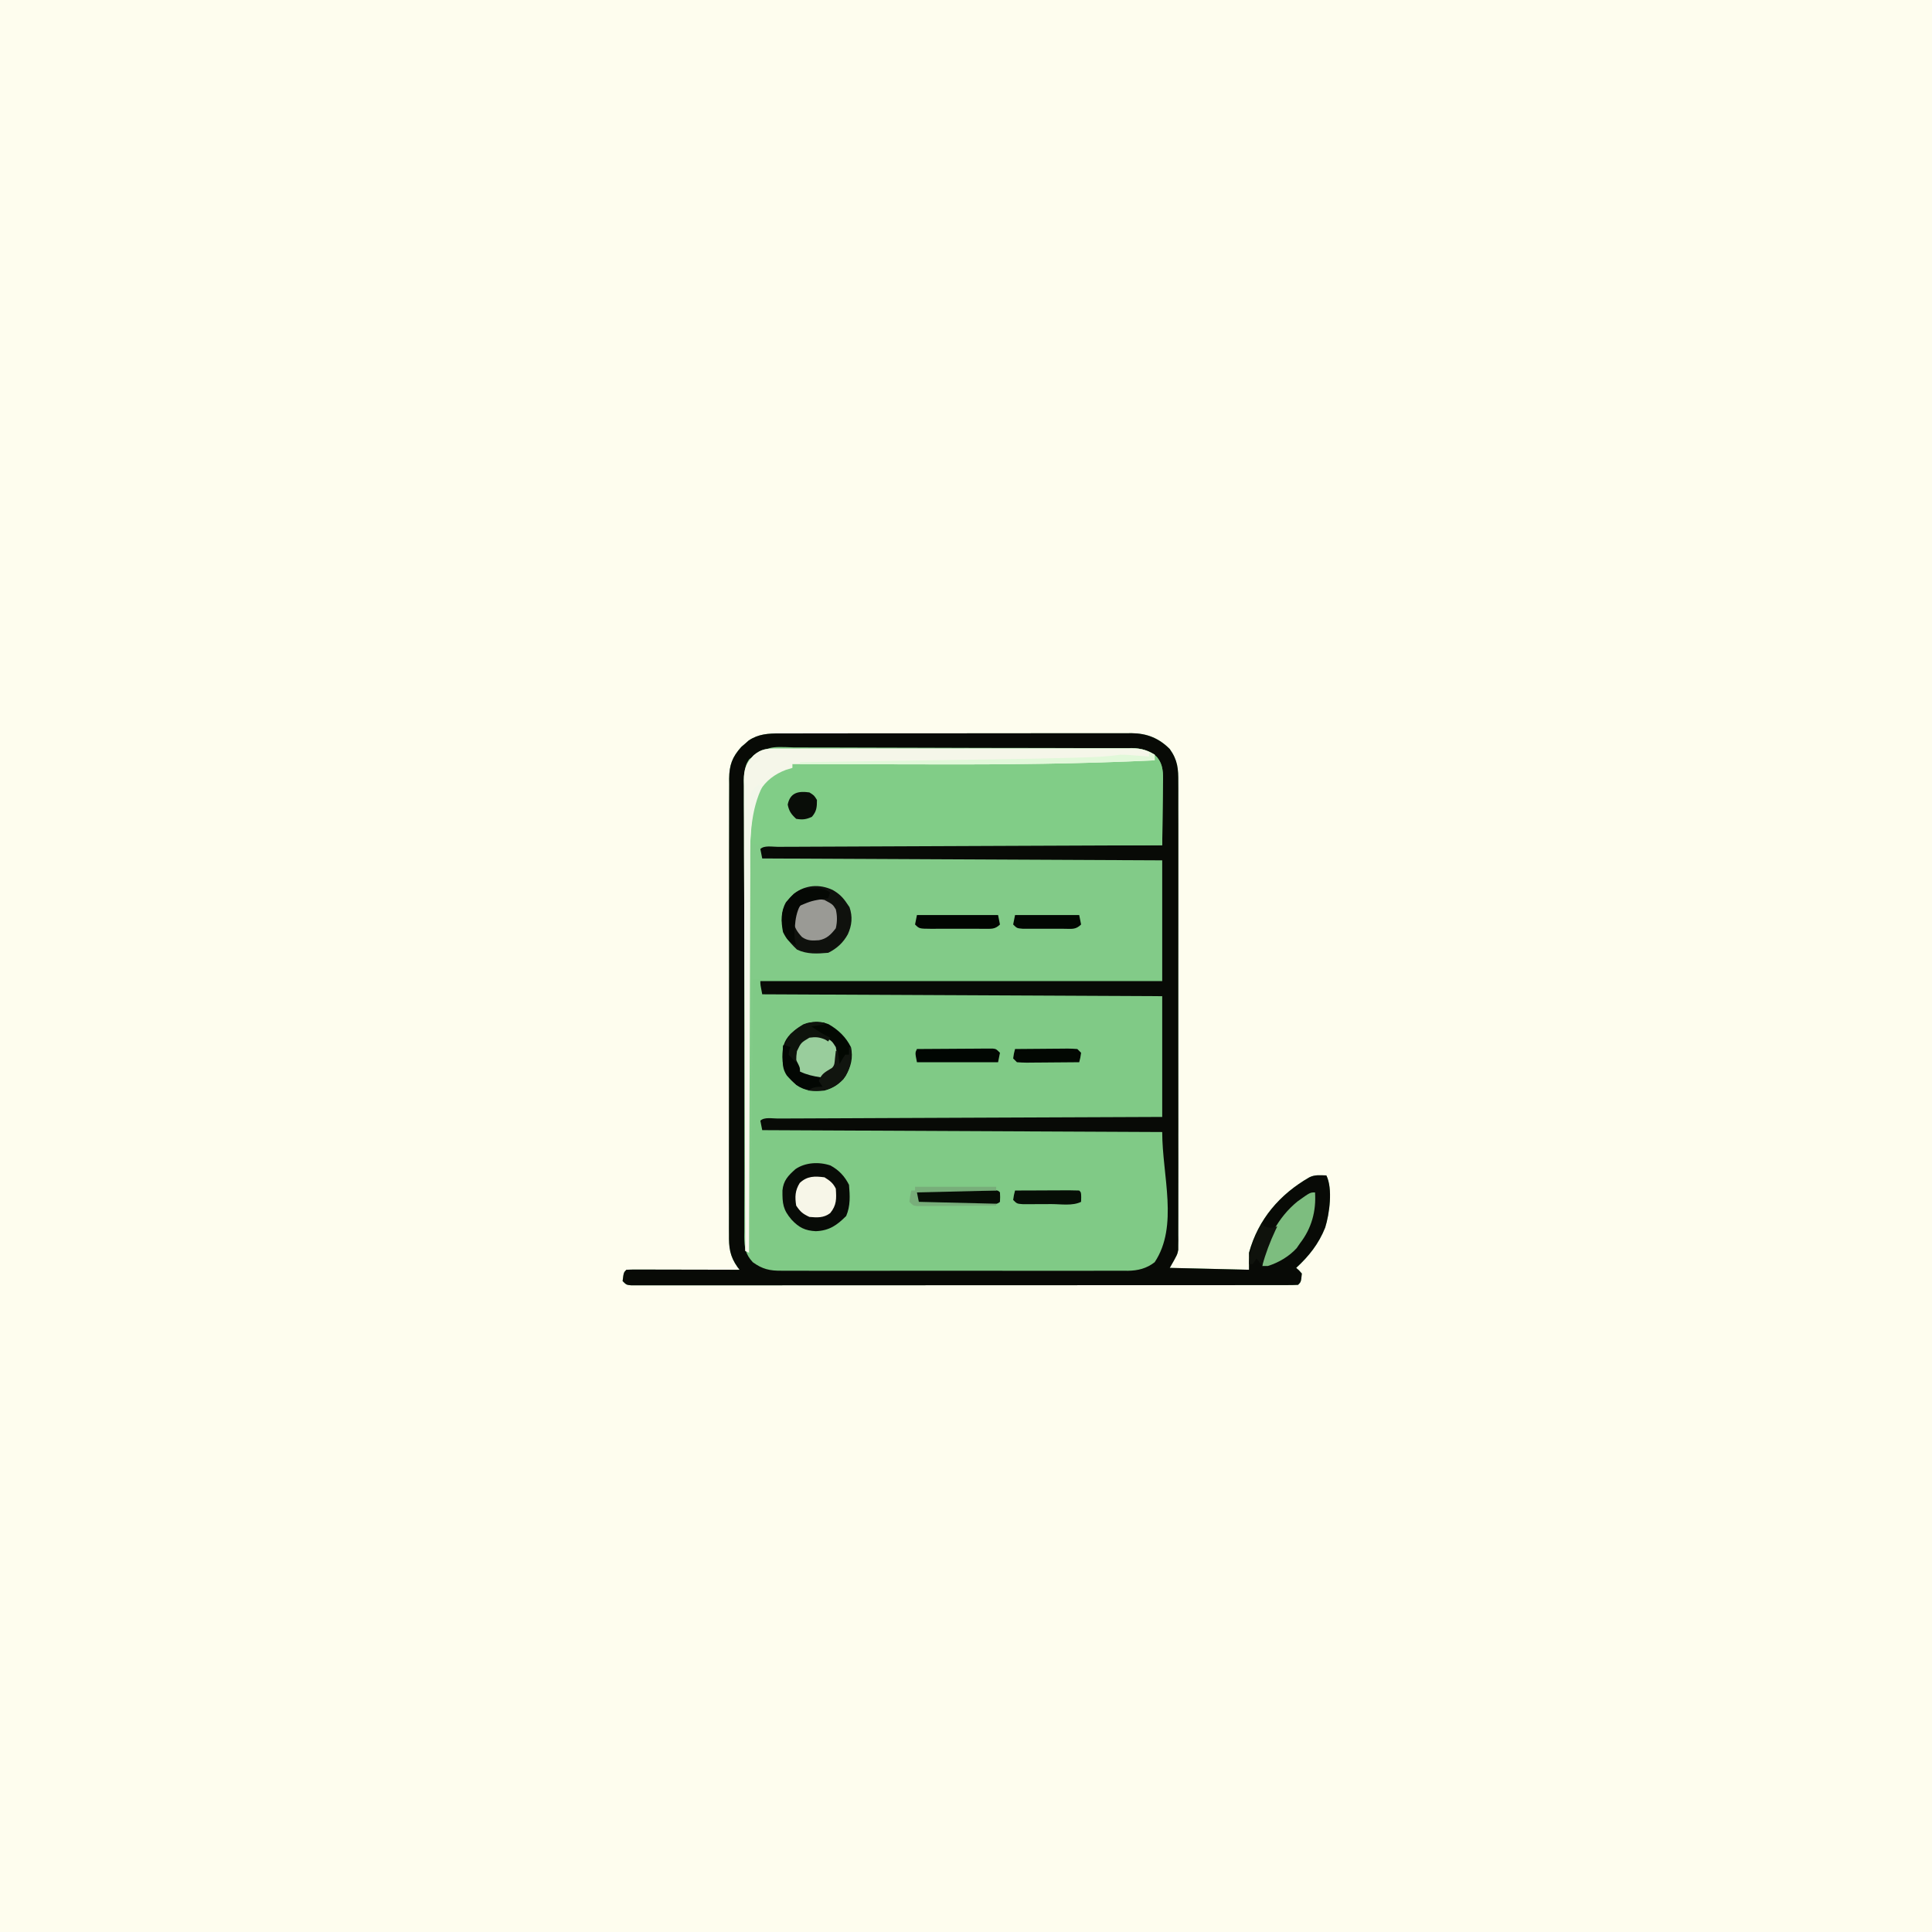 <svg version="1.1" xmlns="http://www.w3.org/2000/svg" width="1024" height="1024">
<rect width="100%" height="100%" fill="#333333" stroke="none"/>
<path d="M0 0 C337.92 0 675.84 0 1024 0 C1024 337.92 1024 675.84 1024 1024 C686.08 1024 348.16 1024 0 1024 C0 686.08 0 348.16 0 0 Z " fill="#FEFDEE" transform="translate(0,0)"/>
<path d="M0 0 C0.82 -0 1.64 -0.01 2.49 -0.01 C5.23 -0.02 7.97 -0.02 10.71 -0.01 C12.68 -0.02 14.64 -0.02 16.61 -0.03 C21.95 -0.04 27.29 -0.04 32.63 -0.04 C37.09 -0.04 41.56 -0.04 46.02 -0.05 C56.54 -0.06 67.07 -0.06 77.59 -0.05 C88.44 -0.05 99.3 -0.06 110.15 -0.08 C119.47 -0.1 128.79 -0.11 138.12 -0.1 C143.68 -0.1 149.25 -0.1 154.81 -0.12 C160.05 -0.13 165.28 -0.13 170.52 -0.12 C172.44 -0.11 174.36 -0.12 176.28 -0.12 C178.9 -0.13 181.52 -0.13 184.15 -0.11 C184.9 -0.12 185.66 -0.13 186.44 -0.14 C194.57 -0.05 200.89 2.45 206.7 8.26 C210.93 14.19 211.27 18.79 211.21 25.96 C211.22 27.56 211.22 27.56 211.23 29.2 C211.24 32.77 211.23 36.33 211.22 39.9 C211.22 42.46 211.23 45.03 211.24 47.59 C211.26 53.82 211.25 60.05 211.24 66.28 C211.23 71.34 211.23 76.41 211.24 81.47 C211.24 82.19 211.24 82.91 211.24 83.66 C211.24 85.12 211.24 86.59 211.24 88.05 C211.25 101.79 211.24 115.53 211.22 129.26 C211.2 141.04 211.2 152.82 211.22 164.61 C211.24 178.29 211.25 191.98 211.24 205.67 C211.24 207.13 211.24 208.59 211.24 210.05 C211.24 211.13 211.24 211.13 211.23 212.23 C211.23 217.28 211.24 222.34 211.25 227.4 C211.26 234.21 211.25 241.02 211.23 247.83 C211.22 250.33 211.22 252.83 211.23 255.33 C211.24 258.74 211.23 262.15 211.21 265.56 C211.22 267.04 211.22 267.04 211.24 268.56 C211.22 269.94 211.22 269.94 211.2 271.34 C211.2 272.13 211.2 272.92 211.2 273.73 C210.7 276.26 210.7 276.26 206.7 283.26 C220.56 283.59 234.42 283.92 248.7 284.26 C248.7 281.29 248.7 278.32 248.7 275.26 C253.6 257.47 264.98 244.29 280.7 235.26 C283.66 233.78 286.44 234.2 289.7 234.26 C293.2 241.27 291.34 254.65 289.08 261.89 C285.66 270.49 280.47 277.04 273.7 283.26 C274.2 283.7 274.7 284.14 275.22 284.6 C275.71 285.15 276.2 285.69 276.7 286.26 C276.28 290.68 276.28 290.68 274.7 292.26 C272.81 292.36 270.92 292.39 269.02 292.39 C267.78 292.39 266.54 292.4 265.26 292.4 C263.87 292.4 262.47 292.4 261.08 292.39 C259.61 292.4 258.14 292.4 256.68 292.4 C252.62 292.41 248.57 292.41 244.52 292.41 C240.15 292.41 235.79 292.41 231.43 292.42 C222.87 292.42 214.32 292.43 205.76 292.43 C198.81 292.43 191.86 292.43 184.91 292.43 C165.22 292.44 145.54 292.45 125.86 292.45 C124.79 292.45 123.73 292.45 122.64 292.45 C121.57 292.45 120.51 292.45 119.41 292.45 C102.17 292.45 84.92 292.46 67.68 292.47 C49.99 292.48 32.31 292.49 14.62 292.49 C4.69 292.49 -5.25 292.49 -15.19 292.5 C-23.65 292.51 -32.11 292.51 -40.57 292.51 C-44.89 292.5 -49.21 292.5 -53.53 292.51 C-57.48 292.52 -61.43 292.52 -65.38 292.51 C-66.81 292.51 -68.24 292.51 -69.68 292.52 C-71.62 292.52 -73.56 292.52 -75.5 292.51 C-76.58 292.51 -77.66 292.51 -78.77 292.51 C-81.3 292.26 -81.3 292.26 -83.3 290.26 C-82.74 285.71 -82.74 285.71 -81.3 284.26 C-79.43 284.17 -77.55 284.14 -75.68 284.15 C-73.88 284.15 -73.88 284.15 -72.04 284.15 C-70.73 284.15 -69.42 284.16 -68.08 284.16 C-66.73 284.16 -65.39 284.17 -64.04 284.17 C-60.5 284.17 -56.96 284.18 -53.42 284.19 C-49.8 284.2 -46.19 284.21 -42.58 284.21 C-35.48 284.22 -28.39 284.24 -21.3 284.26 C-21.65 283.81 -22.01 283.36 -22.37 282.89 C-26.5 277.07 -27.01 272.49 -26.93 265.48 C-26.93 264.41 -26.94 263.35 -26.95 262.25 C-26.97 258.7 -26.95 255.15 -26.93 251.6 C-26.93 249.05 -26.94 246.49 -26.95 243.94 C-26.97 237.74 -26.96 231.54 -26.94 225.33 C-26.93 220.29 -26.93 215.25 -26.93 210.21 C-26.93 209.49 -26.93 208.77 -26.93 208.03 C-26.93 206.57 -26.93 205.11 -26.93 203.65 C-26.94 190.75 -26.93 177.86 -26.9 164.96 C-26.87 152.45 -26.86 139.94 -26.87 127.43 C-26.89 113.8 -26.9 100.17 -26.88 86.54 C-26.88 85.09 -26.87 83.63 -26.87 82.18 C-26.87 81.47 -26.87 80.75 -26.87 80.01 C-26.86 74.98 -26.87 69.94 -26.87 64.91 C-26.88 58.13 -26.87 51.35 -26.84 44.57 C-26.84 42.08 -26.84 39.59 -26.84 37.11 C-26.85 33.71 -26.84 30.31 -26.81 26.92 C-26.82 25.93 -26.83 24.95 -26.84 23.93 C-26.75 16.77 -25.24 12.53 -20.37 7.12 C-19.73 6.57 -19.08 6.02 -18.42 5.45 C-17.47 4.6 -17.47 4.6 -16.49 3.74 C-11.34 0.27 -6.05 -0.03 0 0 Z " fill="#80CA86" transform="translate(413.298,388.739)"/>
<path d="M0 0 C0.82 -0 1.65 -0.01 2.49 -0.01 C5.26 -0.03 8.02 -0.02 10.79 -0.02 C12.77 -0.03 14.75 -0.04 16.73 -0.04 C22.11 -0.06 27.5 -0.07 32.88 -0.07 C37.37 -0.07 41.87 -0.08 46.36 -0.08 C56.96 -0.1 67.56 -0.1 78.16 -0.1 C89.1 -0.1 100.04 -0.12 110.98 -0.15 C120.36 -0.18 129.75 -0.19 139.14 -0.19 C144.74 -0.19 150.35 -0.2 155.96 -0.22 C161.24 -0.24 166.51 -0.24 171.79 -0.22 C173.72 -0.22 175.66 -0.22 177.59 -0.24 C180.24 -0.25 182.88 -0.24 185.53 -0.23 C186.29 -0.24 187.05 -0.25 187.84 -0.26 C193.31 -0.19 196.55 1.04 201.02 4.27 C209.09 17.73 204.02 35.57 204.02 51.27 C134.06 51.6 64.1 51.93 -7.98 52.27 C-8.48 54.74 -8.48 54.74 -8.98 57.27 C-6.94 59.31 -2.62 58.42 0.19 58.43 C1.05 58.43 1.92 58.44 2.81 58.44 C5.74 58.46 8.67 58.46 11.59 58.47 C13.68 58.48 15.77 58.49 17.86 58.5 C23.55 58.53 29.24 58.55 34.93 58.57 C40.87 58.59 46.81 58.62 52.75 58.65 C64 58.7 75.26 58.74 86.51 58.78 C99.32 58.83 112.13 58.89 124.94 58.94 C151.3 59.06 177.66 59.16 204.02 59.27 C204.02 80.06 204.02 100.85 204.02 122.27 C132.41 122.27 60.8 122.27 -12.98 122.27 C-13.31 170.78 -13.64 219.29 -13.98 269.27 C-17.36 265.89 -17.36 265.89 -17.37 261.9 C-17.38 261.01 -17.39 260.11 -17.4 259.19 C-17.39 258.2 -17.39 257.21 -17.38 256.2 C-17.39 255.15 -17.4 254.1 -17.4 253.02 C-17.42 249.5 -17.42 245.97 -17.42 242.45 C-17.43 239.93 -17.44 237.4 -17.45 234.88 C-17.47 228.73 -17.48 222.59 -17.48 216.44 C-17.48 211.44 -17.49 206.44 -17.5 201.44 C-17.53 187.28 -17.54 173.11 -17.54 158.94 C-17.54 158.17 -17.54 157.41 -17.54 156.62 C-17.54 155.86 -17.54 155.09 -17.54 154.31 C-17.54 141.91 -17.57 129.52 -17.61 117.12 C-17.65 104.4 -17.67 91.67 -17.67 78.95 C-17.67 71.8 -17.68 64.66 -17.71 57.51 C-17.74 50.79 -17.74 44.07 -17.72 37.35 C-17.71 34.88 -17.72 32.41 -17.74 29.95 C-17.76 26.58 -17.75 23.21 -17.72 19.85 C-17.74 18.87 -17.75 17.89 -17.77 16.88 C-17.68 11.03 -16.67 7.86 -12.56 3.62 C-8.4 0.05 -5.24 -0.02 0 0 Z " fill="#82CB88" transform="translate(411.982,396.733)"/>
<path d="M0 0 C0.82 -0 1.64 -0.01 2.49 -0.01 C5.23 -0.02 7.97 -0.02 10.71 -0.01 C12.68 -0.02 14.64 -0.02 16.61 -0.03 C21.95 -0.04 27.29 -0.04 32.63 -0.04 C37.09 -0.04 41.56 -0.04 46.02 -0.05 C56.54 -0.06 67.07 -0.06 77.59 -0.05 C88.44 -0.05 99.3 -0.06 110.15 -0.08 C119.47 -0.1 128.79 -0.11 138.12 -0.1 C143.68 -0.1 149.25 -0.1 154.81 -0.12 C160.05 -0.13 165.28 -0.13 170.52 -0.12 C172.44 -0.11 174.36 -0.12 176.28 -0.12 C178.9 -0.13 181.52 -0.13 184.15 -0.11 C184.9 -0.12 185.66 -0.13 186.44 -0.14 C194.57 -0.05 200.89 2.45 206.7 8.26 C210.93 14.19 211.27 18.79 211.21 25.96 C211.22 27.56 211.22 27.56 211.23 29.2 C211.24 32.77 211.23 36.33 211.22 39.9 C211.22 42.46 211.23 45.03 211.24 47.59 C211.26 53.82 211.25 60.05 211.24 66.28 C211.23 71.34 211.23 76.41 211.24 81.47 C211.24 82.19 211.24 82.91 211.24 83.66 C211.24 85.12 211.24 86.59 211.24 88.05 C211.25 101.79 211.24 115.53 211.22 129.26 C211.2 141.04 211.2 152.82 211.22 164.61 C211.24 178.29 211.25 191.98 211.24 205.67 C211.24 207.13 211.24 208.59 211.24 210.05 C211.24 211.13 211.24 211.13 211.23 212.23 C211.23 217.28 211.24 222.34 211.25 227.4 C211.26 234.21 211.25 241.02 211.23 247.83 C211.22 250.33 211.22 252.83 211.23 255.33 C211.24 258.74 211.23 262.15 211.21 265.56 C211.22 267.04 211.22 267.04 211.24 268.56 C211.22 269.94 211.22 269.94 211.2 271.34 C211.2 272.13 211.2 272.92 211.2 273.73 C210.7 276.26 210.7 276.26 206.7 283.26 C220.56 283.59 234.42 283.92 248.7 284.26 C248.7 281.29 248.7 278.32 248.7 275.26 C253.6 257.47 264.98 244.29 280.7 235.26 C283.66 233.78 286.44 234.2 289.7 234.26 C293.2 241.27 291.34 254.65 289.08 261.89 C285.66 270.49 280.47 277.04 273.7 283.26 C274.2 283.7 274.7 284.14 275.22 284.6 C275.71 285.15 276.2 285.69 276.7 286.26 C276.28 290.68 276.28 290.68 274.7 292.26 C272.81 292.36 270.92 292.39 269.02 292.39 C267.78 292.39 266.54 292.4 265.26 292.4 C263.87 292.4 262.47 292.4 261.08 292.39 C259.61 292.4 258.14 292.4 256.68 292.4 C252.62 292.41 248.57 292.41 244.52 292.41 C240.15 292.41 235.79 292.41 231.43 292.42 C222.87 292.42 214.32 292.43 205.76 292.43 C198.81 292.43 191.86 292.43 184.91 292.43 C165.22 292.44 145.54 292.45 125.86 292.45 C124.79 292.45 123.73 292.45 122.64 292.45 C121.57 292.45 120.51 292.45 119.41 292.45 C102.17 292.45 84.92 292.46 67.68 292.47 C49.99 292.48 32.31 292.49 14.62 292.49 C4.69 292.49 -5.25 292.49 -15.19 292.5 C-23.65 292.51 -32.11 292.51 -40.57 292.51 C-44.89 292.5 -49.21 292.5 -53.53 292.51 C-57.48 292.52 -61.43 292.52 -65.38 292.51 C-66.81 292.51 -68.24 292.51 -69.68 292.52 C-71.62 292.52 -73.56 292.52 -75.5 292.51 C-76.58 292.51 -77.66 292.51 -78.77 292.51 C-81.3 292.26 -81.3 292.26 -83.3 290.26 C-82.74 285.71 -82.74 285.71 -81.3 284.26 C-79.43 284.17 -77.55 284.14 -75.68 284.15 C-73.88 284.15 -73.88 284.15 -72.04 284.15 C-70.73 284.15 -69.42 284.16 -68.08 284.16 C-66.73 284.16 -65.39 284.17 -64.04 284.17 C-60.5 284.17 -56.96 284.18 -53.42 284.19 C-49.8 284.2 -46.19 284.21 -42.58 284.21 C-35.48 284.22 -28.39 284.24 -21.3 284.26 C-21.65 283.81 -22.01 283.36 -22.37 282.89 C-26.5 277.07 -27.01 272.49 -26.93 265.48 C-26.93 264.41 -26.94 263.35 -26.95 262.25 C-26.97 258.7 -26.95 255.15 -26.93 251.6 C-26.93 249.05 -26.94 246.49 -26.95 243.94 C-26.97 237.74 -26.96 231.54 -26.94 225.33 C-26.93 220.29 -26.93 215.25 -26.93 210.21 C-26.93 209.49 -26.93 208.77 -26.93 208.03 C-26.93 206.57 -26.93 205.11 -26.93 203.65 C-26.94 190.75 -26.93 177.86 -26.9 164.96 C-26.87 152.45 -26.86 139.94 -26.87 127.43 C-26.89 113.8 -26.9 100.17 -26.88 86.54 C-26.88 85.09 -26.87 83.63 -26.87 82.18 C-26.87 81.47 -26.87 80.75 -26.87 80.01 C-26.86 74.98 -26.87 69.94 -26.87 64.91 C-26.88 58.13 -26.87 51.35 -26.84 44.57 C-26.84 42.08 -26.84 39.59 -26.84 37.11 C-26.85 33.71 -26.84 30.31 -26.81 26.92 C-26.82 25.93 -26.83 24.95 -26.84 23.93 C-26.75 16.77 -25.24 12.53 -20.37 7.12 C-19.73 6.57 -19.08 6.02 -18.42 5.45 C-17.47 4.6 -17.47 4.6 -16.49 3.74 C-11.34 0.27 -6.05 -0.03 0 0 Z M-16.13 13.56 C-18.08 16.4 -18.42 18.11 -18.43 21.5 C-18.44 22.4 -18.44 23.29 -18.45 24.22 C-18.45 25.21 -18.45 26.2 -18.45 27.22 C-18.45 28.26 -18.45 29.31 -18.46 30.39 C-18.47 33.92 -18.47 37.45 -18.48 40.98 C-18.48 43.51 -18.49 46.03 -18.5 48.55 C-18.51 56.14 -18.53 63.73 -18.53 71.31 C-18.54 74.88 -18.54 78.46 -18.55 82.03 C-18.57 93.9 -18.58 105.77 -18.59 117.64 C-18.59 120.72 -18.59 123.8 -18.59 126.88 C-18.59 127.65 -18.59 128.42 -18.6 129.21 C-18.6 141.61 -18.63 154.02 -18.66 166.43 C-18.69 179.17 -18.71 191.9 -18.72 204.64 C-18.72 211.79 -18.73 218.94 -18.75 226.09 C-18.78 232.82 -18.78 239.55 -18.77 246.27 C-18.77 248.74 -18.78 251.22 -18.79 253.69 C-18.81 257.06 -18.8 260.43 -18.79 263.8 C-18.8 264.78 -18.81 265.76 -18.82 266.77 C-18.77 272.41 -18.3 275.95 -14.3 280.26 C-9.22 283.95 -5.27 284.84 1.01 284.77 C1.82 284.77 2.62 284.78 3.46 284.79 C6.15 284.8 8.85 284.79 11.55 284.78 C13.48 284.78 15.42 284.79 17.36 284.8 C22.62 284.82 27.87 284.81 33.13 284.8 C38.64 284.79 44.14 284.8 49.65 284.8 C58.89 284.81 68.14 284.8 77.38 284.78 C88.07 284.76 98.75 284.77 109.43 284.79 C118.61 284.81 127.79 284.81 136.97 284.8 C142.44 284.79 147.92 284.79 153.4 284.81 C158.55 284.82 163.71 284.81 168.86 284.79 C170.75 284.78 172.63 284.78 174.52 284.79 C177.1 284.8 179.69 284.79 182.27 284.77 C183.01 284.78 183.75 284.79 184.52 284.8 C189.82 284.72 194.46 283.58 198.7 280.26 C211.48 261.09 202.7 234.3 202.7 211.26 C97.76 210.77 97.76 210.77 -9.3 210.26 C-9.63 208.61 -9.96 206.96 -10.3 205.26 C-8.25 203.22 -3.94 204.11 -1.13 204.1 C-0.26 204.1 0.6 204.09 1.5 204.09 C4.42 204.07 7.35 204.06 10.28 204.06 C12.36 204.05 14.45 204.04 16.54 204.03 C22.23 204 27.92 203.98 33.61 203.96 C39.55 203.94 45.49 203.91 51.43 203.88 C62.68 203.83 73.94 203.79 85.19 203.74 C98 203.69 110.81 203.64 123.62 203.58 C149.98 203.47 176.34 203.36 202.7 203.26 C202.7 182.14 202.7 161.02 202.7 139.26 C97.76 138.77 97.76 138.77 -9.3 138.26 C-10.3 133.26 -10.3 133.26 -10.3 131.26 C59.99 131.26 130.28 131.26 202.7 131.26 C202.7 110.14 202.7 89.02 202.7 67.26 C97.76 66.77 97.76 66.77 -9.3 66.26 C-9.63 64.61 -9.96 62.96 -10.3 61.26 C-8.25 59.22 -3.94 60.11 -1.13 60.1 C-0.26 60.1 0.6 60.09 1.5 60.09 C4.42 60.07 7.35 60.06 10.28 60.06 C12.36 60.05 14.45 60.04 16.54 60.03 C22.23 60 27.92 59.98 33.61 59.96 C39.55 59.94 45.49 59.91 51.43 59.88 C62.68 59.83 73.94 59.79 85.19 59.74 C98 59.69 110.81 59.64 123.62 59.58 C149.98 59.47 176.34 59.36 202.7 59.26 C202.8 53.39 202.87 47.52 202.92 41.65 C202.94 39.65 202.97 37.65 203 35.66 C203.05 32.78 203.07 29.91 203.09 27.03 C203.12 25.7 203.12 25.7 203.15 24.34 C203.16 18.85 202.56 15.49 198.7 11.26 C194.07 8.12 189.81 7.82 184.37 7.85 C183.54 7.85 182.72 7.84 181.87 7.83 C179.11 7.81 176.36 7.81 173.6 7.81 C171.63 7.8 169.65 7.79 167.67 7.77 C162.3 7.74 156.93 7.73 151.57 7.73 C148.21 7.72 144.86 7.71 141.5 7.7 C129.8 7.67 118.09 7.65 106.38 7.65 C95.48 7.65 84.57 7.61 73.66 7.55 C64.29 7.5 54.92 7.48 45.55 7.48 C39.96 7.48 34.37 7.47 28.77 7.43 C23.51 7.39 18.25 7.39 12.99 7.41 C11.06 7.42 9.13 7.41 7.2 7.39 C-5.69 6.89 -5.69 6.89 -16.13 13.56 Z " fill="#080A06" transform="translate(413.298,388.739)"/>
<path d="M0 0 C0.82 -0 1.65 -0.01 2.49 -0.01 C5.26 -0.03 8.02 -0.02 10.79 -0.02 C12.77 -0.03 14.75 -0.04 16.73 -0.04 C22.11 -0.06 27.5 -0.07 32.88 -0.07 C37.37 -0.07 41.87 -0.08 46.36 -0.08 C56.96 -0.1 67.56 -0.1 78.16 -0.1 C89.1 -0.1 100.04 -0.12 110.98 -0.15 C120.36 -0.18 129.75 -0.19 139.14 -0.19 C144.74 -0.19 150.35 -0.2 155.96 -0.22 C161.24 -0.24 166.51 -0.24 171.79 -0.22 C173.72 -0.22 175.66 -0.22 177.59 -0.24 C180.24 -0.25 182.88 -0.24 185.53 -0.23 C186.29 -0.24 187.05 -0.25 187.84 -0.26 C193.31 -0.19 196.55 1.04 201.02 4.27 C204.91 8.62 204.41 13.41 204.31 18.94 C204.31 19.87 204.3 20.79 204.3 21.75 C204.28 24.69 204.24 27.64 204.21 30.58 C204.19 32.58 204.18 34.58 204.16 36.58 C204.13 41.48 204.08 46.37 204.02 51.27 C176.04 51.29 148.06 51.31 120.08 51.32 C107.08 51.32 94.09 51.33 81.1 51.34 C69.78 51.35 58.46 51.36 47.14 51.36 C41.15 51.36 35.15 51.37 29.15 51.37 C23.51 51.38 17.87 51.38 12.23 51.38 C10.16 51.38 8.09 51.38 6.01 51.39 C3.19 51.39 0.36 51.39 -2.46 51.39 C-3.29 51.39 -4.11 51.39 -4.97 51.4 C-8.23 51.39 -10.86 51.31 -13.98 50.27 C-14.31 121.88 -14.64 193.49 -14.98 267.27 C-15.64 266.94 -16.3 266.61 -16.98 266.27 C-17.12 233.65 -17.23 201.03 -17.29 168.4 C-17.3 164.55 -17.3 160.7 -17.31 156.85 C-17.31 156.08 -17.32 155.32 -17.32 154.53 C-17.34 142.11 -17.39 129.7 -17.45 117.28 C-17.5 104.54 -17.53 91.81 -17.55 79.07 C-17.56 71.21 -17.58 63.35 -17.63 55.49 C-17.67 49.46 -17.67 43.43 -17.66 37.4 C-17.66 34.93 -17.67 32.46 -17.7 29.99 C-17.73 26.61 -17.72 23.24 -17.7 19.87 C-17.72 18.89 -17.74 17.91 -17.76 16.9 C-17.68 11.03 -16.68 7.86 -12.56 3.62 C-8.4 0.05 -5.24 -0.02 0 0 Z " fill="#81CD87" transform="translate(411.982,396.733)"/>
<path d="M0 0 C1.23 -0.01 1.23 -0.01 2.49 -0.01 C5.26 -0.02 8.03 -0.02 10.8 -0.01 C12.78 -0.02 14.76 -0.02 16.74 -0.03 C22.13 -0.04 27.52 -0.04 32.91 -0.04 C37.4 -0.04 41.9 -0.04 46.39 -0.05 C57 -0.06 67.61 -0.06 78.21 -0.05 C89.16 -0.05 100.1 -0.06 111.05 -0.08 C120.44 -0.1 129.83 -0.11 139.22 -0.1 C144.84 -0.1 150.45 -0.1 156.06 -0.12 C161.34 -0.13 166.62 -0.13 171.89 -0.12 C173.83 -0.11 175.77 -0.12 177.71 -0.12 C180.35 -0.13 183 -0.13 185.64 -0.11 C186.41 -0.12 187.17 -0.13 187.96 -0.14 C192.72 -0.09 195.93 0.83 200.01 3.26 C200.01 4.25 200.01 5.24 200.01 6.26 C160.21 8.16 120.5 8.52 80.66 8.4 C72.71 8.38 64.75 8.37 56.8 8.36 C40.54 8.34 24.27 8.31 8.01 8.26 C8.01 8.92 8.01 9.58 8.01 10.26 C6.86 10.61 5.7 10.96 4.51 11.32 C-1.36 13.57 -6.03 17.02 -9.31 22.45 C-15.33 36 -14.29 51.83 -14.31 66.32 C-14.32 68.52 -14.33 70.72 -14.34 72.92 C-14.37 78.85 -14.38 84.78 -14.39 90.71 C-14.41 96.92 -14.44 103.14 -14.46 109.35 C-14.51 121.1 -14.55 132.84 -14.58 144.59 C-14.61 153.98 -14.64 163.37 -14.67 172.75 C-14.67 173.42 -14.68 174.08 -14.68 174.76 C-14.69 178.08 -14.7 181.41 -14.72 184.73 C-14.82 212.24 -14.91 239.75 -14.99 267.26 C-15.65 266.93 -16.31 266.6 -16.99 266.26 C-17.13 233.64 -17.23 201.02 -17.3 168.4 C-17.3 164.55 -17.31 160.69 -17.32 156.84 C-17.32 156.08 -17.32 155.31 -17.32 154.52 C-17.35 142.11 -17.4 129.69 -17.45 117.28 C-17.51 104.54 -17.54 91.8 -17.55 79.06 C-17.56 71.2 -17.59 63.34 -17.64 55.48 C-17.67 49.45 -17.68 43.43 -17.67 37.4 C-17.67 34.93 -17.68 32.45 -17.7 29.98 C-17.73 26.61 -17.73 23.23 -17.71 19.86 C-17.73 18.88 -17.75 17.9 -17.76 16.89 C-17.69 11.03 -16.69 7.86 -12.57 3.61 C-8.4 0.04 -5.24 -0.03 0 0 Z " fill="#F5F6E9" transform="translate(411.989,396.739)"/>
<path d="M0 0 C5.12 2.92 9.23 6.84 11.85 12.16 C13.12 17.77 11.84 22.5 9.05 27.44 C6.24 31.46 2.54 33.88 -2.15 35.16 C-7.87 35.76 -12.3 35.51 -17.15 32.16 C-21.85 27.39 -24.3 24.22 -24.46 17.41 C-24.41 12.13 -23.85 9.15 -20.15 5.16 C-14.17 -0.22 -7.92 -3.09 0 0 Z " fill="#030802" transform="translate(439.152,542.84)"/>
<path d="M0 0 C3.39 1.91 5.55 4.02 7.69 7.31 C8.1 7.91 8.51 8.51 8.94 9.12 C10.68 14.19 10.23 18.71 8.06 23.5 C5.6 27.97 2.29 31.01 -2.31 33.31 C-8.17 33.81 -13.5 34.17 -18.88 31.62 C-24.03 26.73 -26.48 23.35 -26.88 16.25 C-26.85 9.68 -25.09 6.63 -20.55 2.02 C-14.35 -2.71 -7.02 -3.24 0 0 Z " fill="#0F110D" transform="translate(441.312,471.688)"/>
<path d="M0 0 C4.5 2.42 7.59 5.74 9.86 10.28 C10.35 16.04 10.66 21.41 8.36 26.78 C3.43 31.71 -0.61 34.56 -7.76 34.84 C-13.42 34.55 -16.67 32.92 -20.57 28.75 C-25.16 23.44 -25.48 20.14 -25.42 13.27 C-24.92 7.96 -22.39 5.41 -18.57 1.97 C-13.32 -1.67 -6.03 -2.03 0 0 Z " fill="#080B07" transform="translate(440.137,617.719)"/>
<path d="M0 0 C0.66 9.89 -1.84 19.1 -8 27 C-8.58 27.85 -9.15 28.69 -9.75 29.56 C-13.83 33.98 -19.26 37.2 -25 39 C-25.99 39 -26.98 39 -28 39 C-26.3 25.77 -19.73 13.31 -9.34 4.82 C-2.63 0 -2.63 0 0 0 Z " fill="#7DBD7F" transform="translate(697,632)"/>
<path d="M0 0 C4.38 2.35 4.38 2.35 6 5 C6.8 8.49 6.79 11.51 6 15 C3.46 18.28 1.21 20.61 -2.95 21.34 C-6.46 21.58 -8.98 21.72 -11.93 19.65 C-14.56 16.79 -15.87 14.73 -16.56 10.88 C-15.71 6.51 -14.24 4.03 -10.81 1.19 C-7.12 -0.37 -3.9 -0.78 0 0 Z " fill="#9A9A95" transform="translate(437,477)"/>
<path d="M0 0 C3.06 1.94 3.06 1.94 5 5 C5.75 8.5 5.83 11.51 5 15 C2.87 17.86 0.18 19.41 -3 21 C-7.65 21.41 -10.25 20.81 -14 18 C-16.84 13.74 -16.99 9.99 -16 5 C-12.17 -1.2 -6.63 -2.31 0 0 Z " fill="#99CD9C" transform="translate(438,550)"/>
<path d="M0 0 C2.87 1.79 4.49 2.98 6 6 C6.35 11.29 6.51 14.73 3 19 C-0.42 21.57 -3.85 21.36 -8 21 C-11.54 19.35 -12.81 18.28 -15 15 C-15.74 10.41 -15.61 6.98 -13.12 3 C-9.18 -0.72 -5.23 -0.68 0 0 Z " fill="#F7F6E8" transform="translate(437,624)"/>
<path d="M0 0 C0.99 0.33 1.98 0.66 3 1 C3 1.99 3 2.98 3 4 C-36.21 5.85 -75.32 6.26 -114.57 6.14 C-122.28 6.12 -129.99 6.11 -137.7 6.1 C-153.47 6.08 -169.23 6.05 -185 6 C-185 5.67 -185 5.34 -185 5 C-184.36 4.99 -183.72 4.98 -183.06 4.97 C-167.31 4.74 -151.56 4.51 -135.81 4.27 C-128.19 4.15 -120.57 4.04 -112.96 3.93 C-106.3 3.83 -99.64 3.73 -92.99 3.63 C-89.48 3.58 -85.97 3.53 -82.46 3.48 C-68.18 3.27 -53.91 3.01 -39.64 2.59 C-38.25 2.55 -36.86 2.51 -35.47 2.47 C-28.58 2.28 -21.82 1.99 -15 1 C-12.29 0.97 -9.71 1.22 -7 1.44 C-6.32 1.49 -5.64 1.54 -4.94 1.6 C-3.29 1.72 -1.65 1.86 0 2 C0 1.34 0 0.68 0 0 Z " fill="#E1F8D9" transform="translate(609,399)"/>
<path d="M0 0 C6.11 -0.02 12.21 -0.04 18.32 -0.05 C20.4 -0.06 22.47 -0.07 24.55 -0.08 C27.53 -0.09 30.52 -0.09 33.5 -0.1 C34.9 -0.11 34.9 -0.11 36.33 -0.11 C37.19 -0.11 38.05 -0.11 38.94 -0.11 C40.08 -0.12 40.08 -0.12 41.25 -0.12 C43 0 43 0 44 1 C44.12 3.5 44.12 3.5 44 6 C41.84 8.16 36.79 7.16 33.79 7.17 C32.86 7.17 31.93 7.17 30.98 7.18 C29.02 7.18 27.05 7.19 25.09 7.19 C22.08 7.19 19.07 7.21 16.06 7.22 C14.15 7.23 12.25 7.23 10.35 7.23 C8.99 7.24 8.99 7.24 7.6 7.25 C6.77 7.25 5.93 7.25 5.07 7.24 C3.96 7.25 3.96 7.25 2.83 7.25 C1 7 1 7 -1 5 C-0.62 2.38 -0.62 2.38 0 0 Z " fill="#060D05" transform="translate(486,631)"/>
<path d="M0 0 C5.94 -0.05 11.89 -0.09 17.83 -0.11 C19.86 -0.12 21.88 -0.13 23.9 -0.15 C26.81 -0.18 29.71 -0.19 32.62 -0.2 C33.53 -0.21 34.43 -0.22 35.37 -0.23 C36.21 -0.23 37.05 -0.23 37.92 -0.23 C39.03 -0.23 39.03 -0.23 40.17 -0.24 C42 0 42 0 44 2 C43.67 3.65 43.34 5.3 43 7 C28.81 7 14.62 7 0 7 C-1 2 -1 2 0 0 Z " fill="#010602" transform="translate(486,556)"/>
<path d="M0 0 C14.19 0 28.38 0 43 0 C43.5 2.48 43.5 2.48 44 5 C41.31 7.69 39.23 7.25 35.57 7.28 C34.69 7.27 33.81 7.27 32.91 7.27 C31.55 7.27 31.55 7.27 30.17 7.27 C28.26 7.27 26.35 7.27 24.44 7.26 C21.51 7.25 18.58 7.26 15.65 7.27 C13.8 7.27 11.95 7.27 10.09 7.27 C8.77 7.27 8.77 7.27 7.43 7.28 C1.23 7.23 1.23 7.23 -1 5 C-0.67 3.35 -0.34 1.7 0 0 Z " fill="#010501" transform="translate(486,485)"/>
<path d="M0 0 C4.82 -0.02 9.65 -0.04 14.47 -0.05 C16.11 -0.06 17.76 -0.07 19.4 -0.08 C21.75 -0.09 24.11 -0.09 26.46 -0.1 C27.2 -0.1 27.94 -0.11 28.7 -0.11 C30.47 -0.11 32.23 -0.06 34 0 C35 1 35 1 35.06 3.56 C35.04 4.37 35.02 5.17 35 6 C30.5 8.25 24.3 7.19 19.29 7.19 C17.01 7.19 14.73 7.21 12.45 7.22 C11.01 7.23 9.57 7.23 8.12 7.23 C6.81 7.23 5.49 7.24 4.13 7.24 C1 7 1 7 -1 5 C-0.62 2.38 -0.62 2.38 0 0 Z " fill="#060E06" transform="translate(538,631)"/>
<path d="M0 0 C11.22 0 22.44 0 34 0 C34.5 2.48 34.5 2.48 35 5 C32.1 7.9 29.93 7.26 25.88 7.27 C25.17 7.27 24.47 7.27 23.75 7.27 C22.26 7.27 20.77 7.27 19.29 7.26 C17.01 7.25 14.73 7.26 12.45 7.27 C11.01 7.27 9.57 7.27 8.12 7.27 C6.81 7.26 5.49 7.26 4.13 7.26 C1 7 1 7 -1 5 C-0.67 3.35 -0.34 1.7 0 0 Z " fill="#020702" transform="translate(538,485)"/>
<path d="M0 0 C4.66 -0.05 9.33 -0.09 13.99 -0.11 C15.58 -0.12 17.16 -0.13 18.75 -0.15 C21.03 -0.18 23.31 -0.19 25.59 -0.2 C26.3 -0.21 27.01 -0.22 27.74 -0.23 C29.5 -0.23 31.25 -0.12 33 0 C33.66 0.66 34.32 1.32 35 2 C34.62 4.62 34.62 4.62 34 7 C29.34 7.05 24.67 7.09 20.01 7.11 C18.42 7.12 16.84 7.13 15.25 7.15 C12.97 7.18 10.69 7.19 8.41 7.2 C7.7 7.21 6.99 7.22 6.26 7.23 C4.5 7.23 2.75 7.12 1 7 C0.34 6.34 -0.32 5.68 -1 5 C-0.62 2.38 -0.62 2.38 0 0 Z " fill="#020702" transform="translate(538,556)"/>
<path d="M0 0 C3.14 0.17 4.77 0.52 7.38 2.19 C7.05 3.18 6.71 4.17 6.38 5.19 C5.71 5.31 5.05 5.43 4.36 5.55 C-2.39 6.64 -2.39 6.64 -8.62 9.19 C-10.43 12.86 -11 16.19 -11.31 20.25 C-11.4 21.27 -11.49 22.29 -11.57 23.35 C-11.62 25.89 -11.39 27.78 -10.62 30.19 C-14.5 28.72 -15.79 26.85 -17.62 23.19 C-18.68 17.63 -18.86 12.39 -16.04 7.38 C-13.16 3.94 -10.83 1.61 -6.56 0.12 C-4.38 0.17 -2.18 0.11 0 0 Z " fill="#050804" transform="translate(432.625,470.812)"/>
<path d="M0 0 C0.33 0 0.66 0 1 0 C1 4.62 1 9.24 1 14 C1.66 14 2.32 14 3 14 C2.95 13.4 2.91 12.79 2.86 12.17 C2.56 5.56 2.56 5.56 5 2.44 C5.99 1.73 5.99 1.73 7 1 C7.66 1.33 8.32 1.66 9 2 C8.73 2.56 8.47 3.12 8.2 3.7 C2.27 17.14 2.63 31.76 2.37 46.18 C2.33 48.09 2.28 50 2.24 51.9 C2.13 56.88 2.03 61.85 1.94 66.83 C1.83 71.92 1.72 77.02 1.61 82.11 C1.4 92.08 1.2 102.04 1 112 C0.67 112 0.34 112 0 112 C0 75.04 0 38.08 0 0 Z " fill="#F2F6E9" transform="translate(395,415)"/>
<path d="M0 0 C1.94 0.31 1.94 0.31 4 1 C4.33 1.99 4.66 2.98 5 4 C6.02 6.07 7.09 8.11 8.16 10.16 C9 12 9 12 9 14 C12.65 15.61 16.05 16.45 20 17 C20 17.99 20 18.98 20 20 C21.32 20.66 22.64 21.32 24 22 C21.67 22.38 19.34 22.7 17 23 C15.3 23.25 15.3 23.25 13.56 23.5 C8.37 22.77 5.41 19.86 2 16 C-0.25 12.6 -0.21 9.77 -0.12 5.75 C-0.11 4.67 -0.09 3.59 -0.07 2.48 C-0.05 1.66 -0.02 0.84 0 0 Z " fill="#030703" transform="translate(415,554)"/>
<path d="M0 0 C2.5 1.56 2.5 1.56 4 4 C4 7.79 3.84 10.04 1.31 12.94 C-1.77 14.35 -3.65 14.56 -7 14 C-9.63 11.58 -10.81 9.95 -11.5 6.44 C-10.2 0.09 -5.88 -0.84 0 0 Z " fill="#090D08" transform="translate(429,420)"/>
<path d="M0 0 C0.33 0 0.66 0 1 0 C1.55 6.61 0.85 11.49 -3 17 C-7.53 21.42 -11.55 23.11 -17.81 23.12 C-19.21 23.09 -20.6 23.05 -22 23 C-18.91 21.24 -17.77 21 -14 21 C-14.66 20.01 -15.32 19.02 -16 18 C-14.66 13.99 -12.51 13.19 -9 11 C-7.5 9.5 -7.67 8.01 -7.44 5.94 C-7.29 4.64 -7.15 3.34 -7 2 C-6.67 2 -6.34 2 -6 2 C-5.67 4.31 -5.34 6.62 -5 9 C-4.32 7.76 -4.32 7.76 -3.62 6.5 C-3.09 5.67 -2.55 4.85 -2 4 C-1.34 4 -0.68 4 0 4 C0 2.68 0 1.36 0 0 Z " fill="#11150F" transform="translate(450,555)"/>
<path d="M0 0 C0.8 0.02 1.6 0.04 2.42 0.05 C3.03 0.08 3.63 0.1 4.25 0.12 C4.25 0.46 4.25 0.78 4.25 1.12 C1.94 1.46 -0.37 1.78 -2.75 2.12 C0.5 4.34 3.67 6.47 7.25 8.12 C6.92 8.78 6.59 9.45 6.25 10.12 C5.71 9.79 5.18 9.47 4.62 9.12 C1.51 7.81 -0.39 7.65 -3.75 8.12 C-8.21 10.77 -8.21 10.77 -10.35 15.24 C-10.69 17.68 -10.69 17.68 -10.75 21.12 C-12.81 19.38 -12.81 19.38 -14.75 17.12 C-14.5 14.88 -14.5 14.88 -13.75 13.12 C-14.74 12.79 -15.73 12.47 -16.75 12.12 C-15.18 6.64 -11.64 3.86 -6.85 0.99 C-4.41 -0.01 -2.63 -0.08 0 0 Z " fill="#0E130C" transform="translate(432.75,541.875)"/>
<path d="M0 0 C14.19 0 28.38 0 43 0 C43 0.66 43 1.32 43 2 C22.21 2.5 22.21 2.5 1 3 C1.33 4.65 1.66 6.3 2 8 C22.3 8.5 22.3 8.5 43 9 C43 9.33 43 9.66 43 10 C36.77 10.05 30.54 10.09 24.31 10.11 C22.19 10.12 20.07 10.13 17.95 10.15 C14.91 10.18 11.86 10.19 8.82 10.2 C7.39 10.21 7.39 10.21 5.94 10.23 C5.05 10.23 4.17 10.23 3.27 10.23 C2.49 10.23 1.71 10.24 0.91 10.24 C-1 10 -1 10 -3 8 C-2.62 4.88 -2.62 4.88 -2 2 C-1.34 2 -0.68 2 0 2 C0 1.34 0 0.68 0 0 Z " fill="#78AE7A" transform="translate(485,629)"/>
<path d="M0 0 C0.33 0.66 0.66 1.32 1 2 C4.13 3.04 4.99 2.93 8 2 C7.67 2.68 7.35 3.36 7.01 4.05 C4.1 10.26 1.77 16.38 0 23 C-0.99 21.68 -1.98 20.36 -3 19 C-3.66 19.99 -4.32 20.98 -5 22 C-5.66 22 -6.32 22 -7 22 C-6.57 15.16 -5.09 10.09 -2 4 C-1.63 3.25 -1.25 2.51 -0.87 1.74 C-0.58 1.16 -0.3 0.59 0 0 Z " fill="#0F120C" transform="translate(669,648)"/>
</svg>
